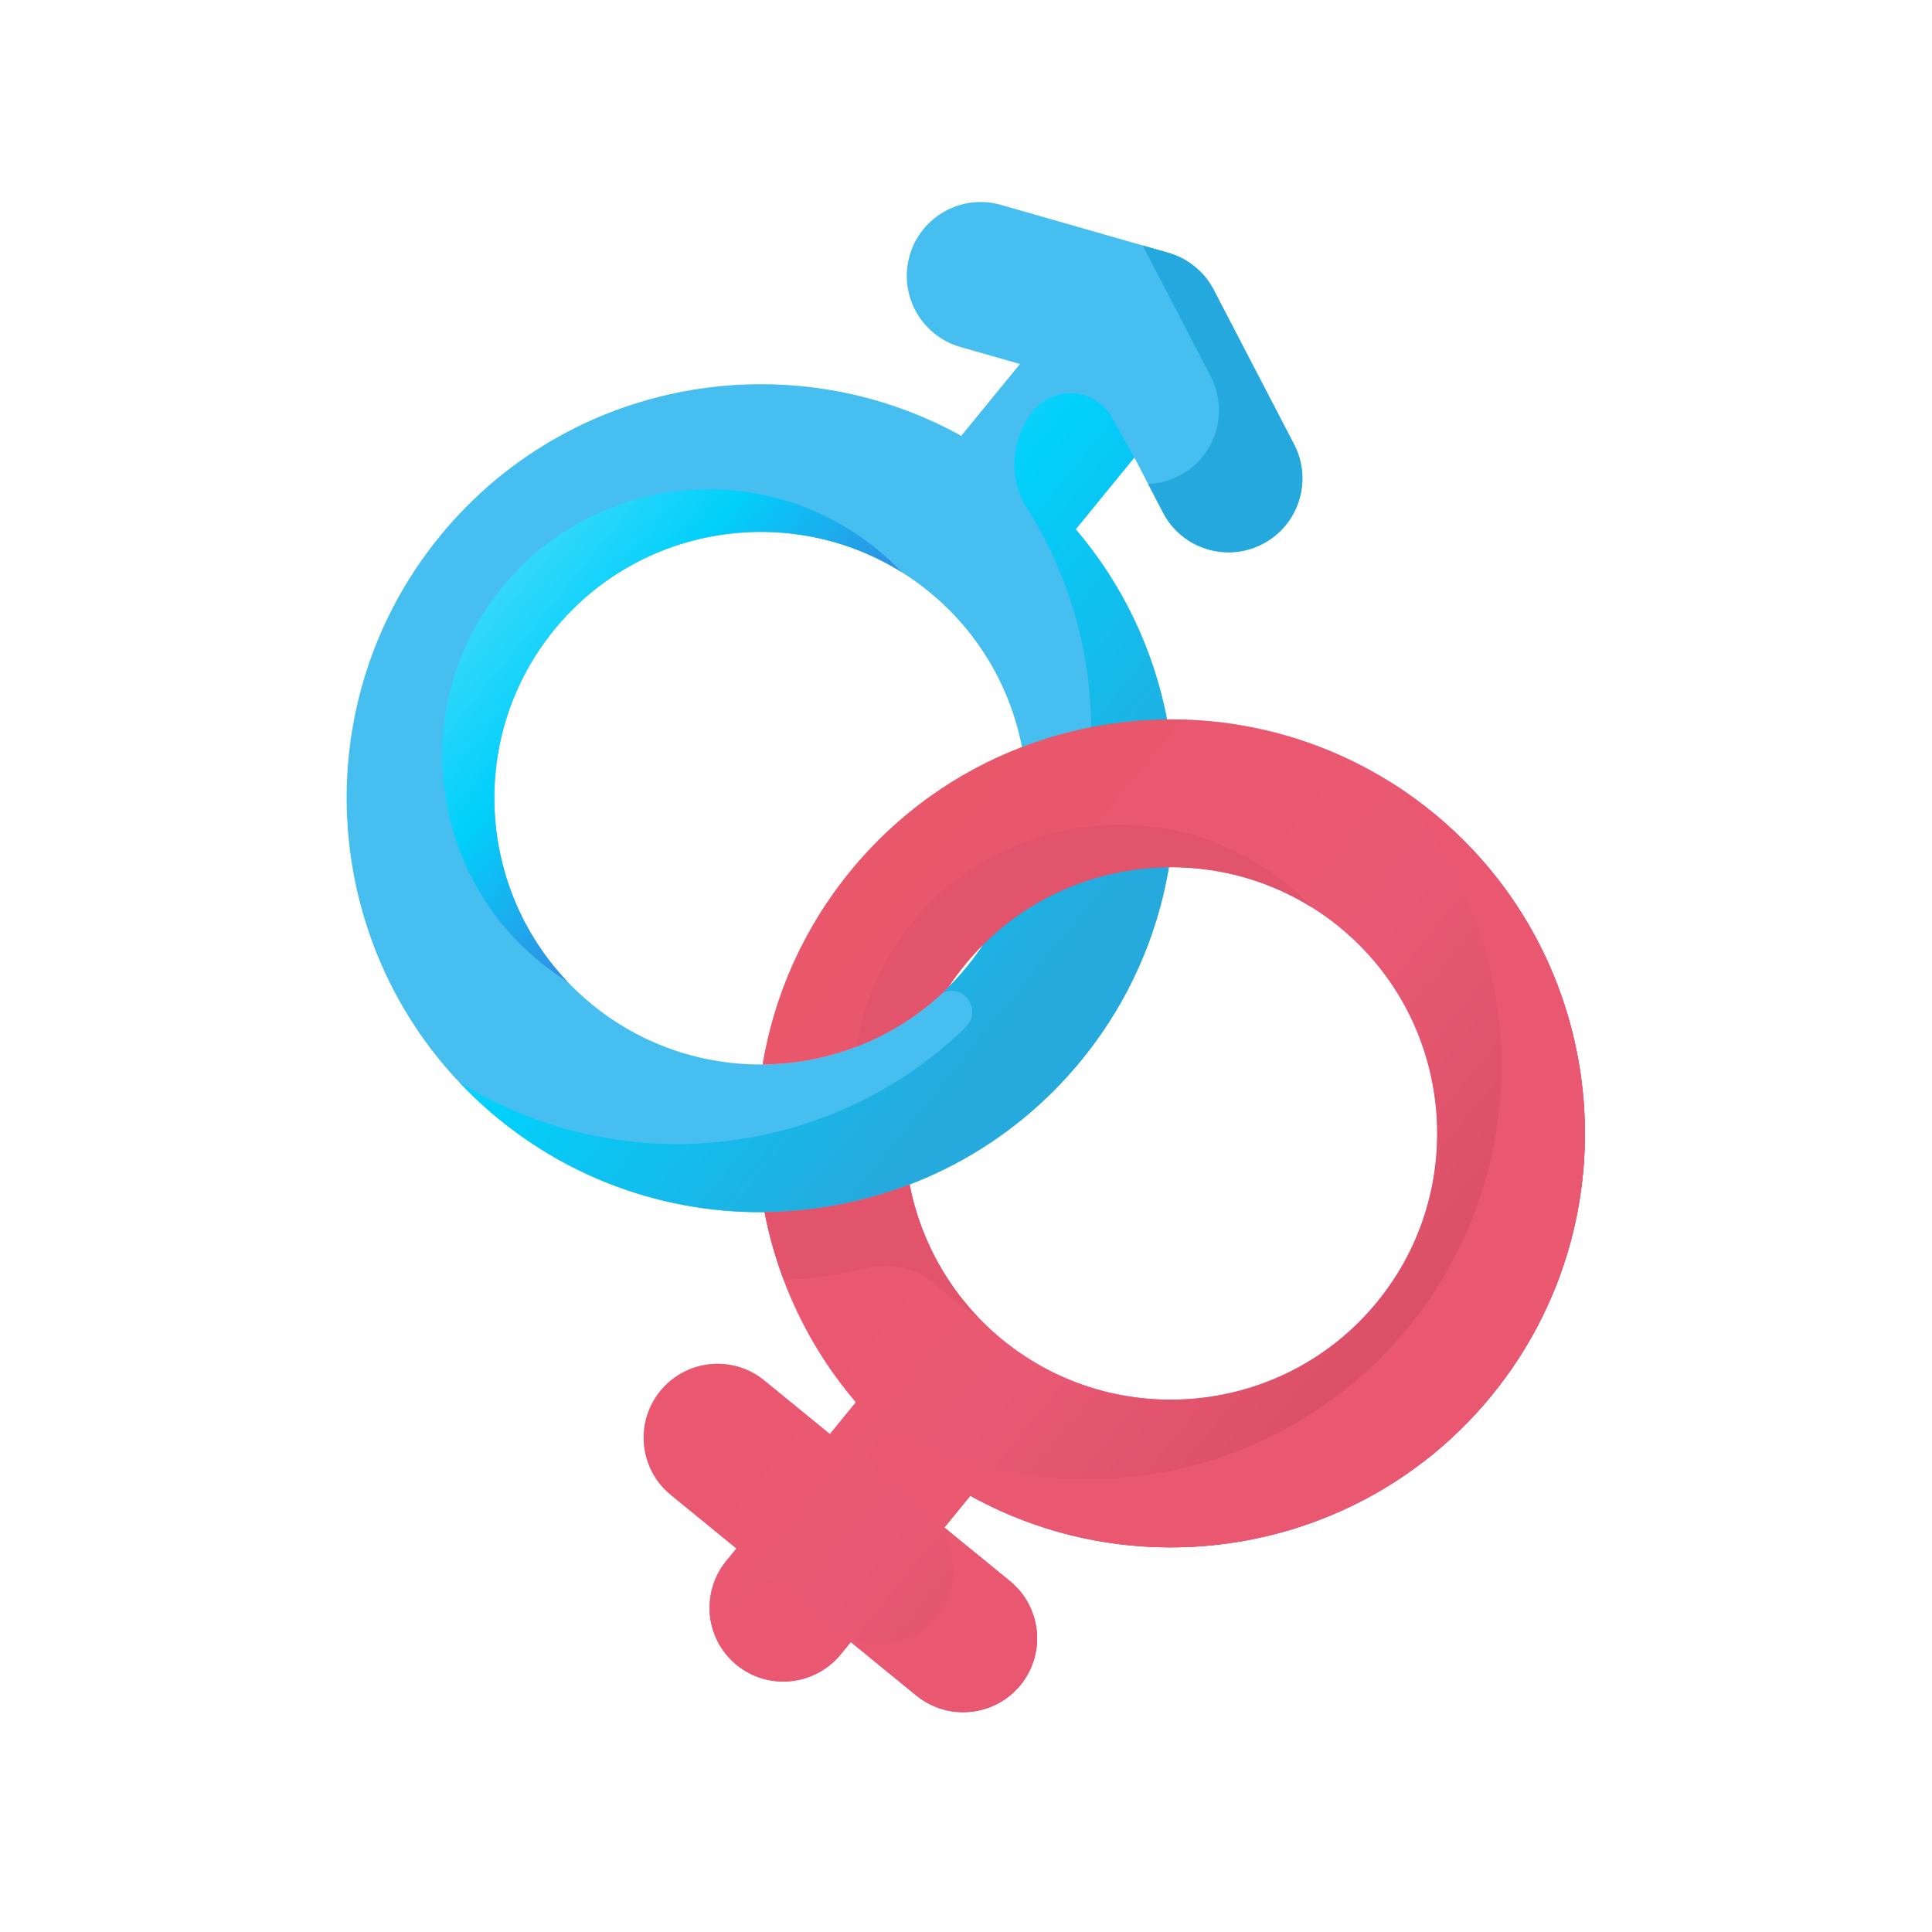 <?xml version="1.0" encoding="UTF-8"?> <svg xmlns="http://www.w3.org/2000/svg" width="380" height="380" viewBox="0 0 380 380" fill="none"> <g clip-path="url(#clip0)"> <path d="M293.391 274.46C321.809 239.675 316.629 188.256 281.844 159.838C247.059 131.42 195.64 136.6 167.222 171.385C141.942 202.33 143.252 246.439 168.339 275.808L163.229 282.064L150.327 271.524C144.112 266.447 134.959 267.369 129.882 273.583C124.805 279.798 125.727 288.952 131.941 294.029L144.843 304.569L142.837 307.024C137.76 313.238 138.682 322.392 144.897 327.469C151.111 332.546 160.265 331.624 165.342 325.409L167.348 322.954L180.249 333.494C186.464 338.571 195.618 337.649 200.695 331.435C205.772 325.22 204.85 316.066 198.635 310.989L185.734 300.449L190.844 294.193C224.627 312.919 268.111 305.405 293.391 274.46V274.46ZM189.728 189.771C208.007 167.395 241.083 164.064 263.458 182.344C285.834 200.623 289.165 233.699 270.886 256.074C252.606 278.449 219.531 281.781 197.156 263.502C174.78 245.222 171.448 212.146 189.728 189.771V189.771Z" fill="url(#paint0_linear)"></path> <path d="M211.573 104.107L223.114 89.981L228.74 100.801C232.444 107.922 241.216 110.691 248.336 106.989C255.455 103.286 258.225 94.513 254.523 87.394L238.757 57.077C237.975 55.548 236.913 54.136 235.573 52.924C235.21 52.596 234.831 52.286 234.436 51.996C232.982 50.924 231.386 50.164 229.732 49.703L196.88 40.301C189.165 38.093 181.12 42.558 178.912 50.273C177.265 56.03 179.332 61.968 183.692 65.53C185.175 66.742 186.925 67.68 188.884 68.24L200.609 71.596L189.068 85.722C155.286 66.997 111.802 74.51 86.521 105.455C58.104 140.24 63.283 191.659 98.068 220.077C132.853 248.495 184.272 243.315 212.69 208.53C237.971 177.585 236.661 133.476 211.573 104.107V104.107ZM116.454 197.572C94.079 179.292 90.747 146.216 109.027 123.841C127.306 101.466 160.382 98.134 182.757 116.414C205.132 134.693 208.465 167.769 190.185 190.144C171.906 212.519 138.83 215.851 116.454 197.572Z" fill="#46BEF0"></path> <path d="M231.93 93.585C229.977 94.601 227.899 95.127 225.835 95.212L228.743 100.802C232.446 107.923 241.219 110.692 248.338 106.989C255.457 103.287 258.228 94.514 254.525 87.394L238.759 57.078C237.977 55.549 236.915 54.136 235.574 52.925C235.212 52.596 234.832 52.286 234.438 51.997C232.984 50.924 231.388 50.165 229.734 49.704L224.746 48.276L238.118 73.99C241.82 81.109 239.05 89.883 231.93 93.585V93.585Z" fill="#25A8DD"></path> <path d="M211.574 104.106L223.115 89.98L218.739 82.154C215.503 76.367 207.455 75.66 203.261 80.794C198.785 86.273 198.242 94.02 202.023 99.999C213.756 118.556 217.423 141.111 212.483 162.249C210.079 162.062 207.671 161.98 205.265 162.005C204.088 162.017 202.911 162.055 201.736 162.118C200.773 172.064 196.968 181.84 190.186 190.142C188.682 191.984 187.075 193.693 185.385 195.275C185.429 195.256 185.473 195.238 185.517 195.219C189.61 193.485 193.132 198.666 190.055 201.875C189.579 202.371 189.154 202.798 188.801 203.128C162.046 228.147 121.451 232.165 90.301 212.84C92.701 215.385 95.289 217.804 98.07 220.075C132.855 248.493 184.273 243.313 212.691 208.528C237.972 177.583 236.662 133.475 211.574 104.106V104.106Z" fill="url(#paint1_linear)"></path> <path d="M293.392 274.459C321.808 239.676 316.628 188.253 281.845 159.836C266.511 147.31 247.941 141.313 229.535 141.501C219.816 141.599 210.139 143.428 201.01 146.929C188.215 151.837 176.493 160.035 167.222 171.384C157.948 182.736 152.252 195.858 149.998 209.37C163.298 209.257 176.473 204.126 186.426 194.278C187.433 192.735 188.534 191.228 189.726 189.769C190.919 188.309 192.176 186.93 193.486 185.635C203.439 175.787 216.614 170.656 229.914 170.542C241.718 170.444 253.624 174.305 263.46 182.341C285.833 200.619 289.165 233.693 270.884 256.071C252.602 278.448 219.527 281.78 197.154 263.502C187.319 255.467 181.161 244.57 178.902 232.984C169.773 236.484 160.096 238.313 150.377 238.412C152.987 251.961 159.023 264.898 168.339 275.803L163.228 282.06L150.326 271.519C144.114 266.445 134.959 267.367 129.881 273.583C124.804 279.798 125.726 288.953 131.937 294.028L144.84 304.568L142.837 307.02C137.759 313.235 138.681 322.391 144.897 327.468C151.112 332.546 160.263 331.62 165.341 325.405L167.344 322.953L180.246 333.494C186.462 338.572 195.617 337.649 200.695 331.434C205.772 325.218 204.85 316.063 198.635 310.986L185.732 300.445L190.843 294.188C224.628 312.916 268.11 305.405 293.392 274.459V274.459Z" fill="url(#paint2_linear)"></path> <path d="M150.377 238.413C151.246 242.924 152.504 247.363 154.127 251.686C154.134 251.705 154.144 251.725 154.151 251.744C159.66 251.527 165.142 250.742 170.502 249.419C175.45 248.198 180.682 249.485 184.414 252.958C185.228 253.711 186.065 254.443 186.934 255.153C188.673 256.573 190.473 257.859 192.328 259.019C192.326 259.018 192.325 259.016 192.324 259.015C185.285 251.617 180.765 242.538 178.903 232.985C169.774 236.486 160.097 238.314 150.377 238.413V238.413Z" fill="#E1546C"></path> <path d="M186.591 194.119C181.302 199.396 175.088 203.337 168.426 205.885C169.944 196.755 173.906 187.898 180.407 180.35C186.208 173.618 193.418 168.708 201.266 165.712C210.642 162.127 220.925 161.271 230.795 163.298C237.903 164.764 244.797 167.723 250.975 172.244C253.587 174.152 255.961 176.249 258.104 178.505C249.447 173.094 239.643 170.492 229.911 170.581C216.551 170.7 203.326 175.886 193.363 185.829L193.36 185.833C192.105 187.077 190.906 188.402 189.764 189.8C188.622 191.198 187.563 192.636 186.594 194.115L186.591 194.119Z" fill="#E1546C"></path> <path d="M293.393 274.46C321.809 239.677 316.629 188.254 281.845 159.838C279.066 157.567 276.18 155.515 273.208 153.671C300.833 182.967 303.13 229.053 276.985 261.056C252.487 291.042 210.901 299.024 177.607 282.452C175.732 281.519 173.464 281.975 172.139 283.598C170.585 285.5 170.867 288.301 172.769 289.855L181.993 297.391C188.126 302.401 189.381 311.443 184.542 317.711C179.521 324.214 170.16 325.254 163.84 320.091L153.389 311.553C152.035 310.447 150.041 310.648 148.934 312.002C146.501 314.981 143.131 316.741 139.597 317.211C139.864 321.084 141.669 324.842 144.919 327.487C151.172 332.577 160.433 331.415 165.534 325.171L167.345 322.955L180.013 333.304C186.145 338.314 195.257 337.741 200.433 331.749C205.804 325.531 204.956 316.151 198.636 310.987L185.734 300.447L190.845 294.19C224.629 312.917 268.111 305.406 293.393 274.46V274.46Z" fill="#E95870"></path> <path d="M109.027 123.841C125.888 103.202 155.337 98.766 177.367 112.547C175.861 110.962 174.24 109.455 172.503 108.036C150.127 89.756 117.052 93.089 98.772 115.464C80.493 137.839 83.825 170.915 106.2 189.194C107.937 190.613 109.738 191.901 111.591 193.06C93.692 174.222 92.166 144.48 109.027 123.841V123.841Z" fill="url(#paint3_linear)"></path> </g> <defs> <linearGradient id="paint0_linear" x1="131.661" y1="176.901" x2="282.117" y2="299.817" gradientUnits="userSpaceOnUse"> <stop stop-color="#FECEC8"></stop> <stop offset="0.573" stop-color="#FE73C5"></stop> <stop offset="1" stop-color="#F1239A"></stop> </linearGradient> <linearGradient id="paint1_linear" x1="85.051" y1="90.759" x2="207.624" y2="190.895" gradientUnits="userSpaceOnUse"> <stop stop-color="#90DBFF"></stop> <stop offset="0.573" stop-color="#01D0FB"></stop> <stop offset="1" stop-color="#26A9DD"></stop> </linearGradient> <linearGradient id="paint2_linear" x1="131.661" y1="176.899" x2="282.118" y2="299.816" gradientUnits="userSpaceOnUse"> <stop stop-color="#E85668"></stop> <stop offset="0.573" stop-color="#EA5973"></stop> <stop offset="1" stop-color="#D24B60"></stop> </linearGradient> <linearGradient id="paint3_linear" x1="61.22" y1="84.785" x2="160.068" y2="165.539" gradientUnits="userSpaceOnUse"> <stop stop-color="#99E6FC"></stop> <stop offset="0.573" stop-color="#01D0FB"></stop> <stop offset="1" stop-color="#4F66D0"></stop> </linearGradient> <clipPath id="clip0"> <rect width="270" height="270" fill="white" transform="translate(170.82) rotate(39.247)"></rect> </clipPath> </defs> </svg> 